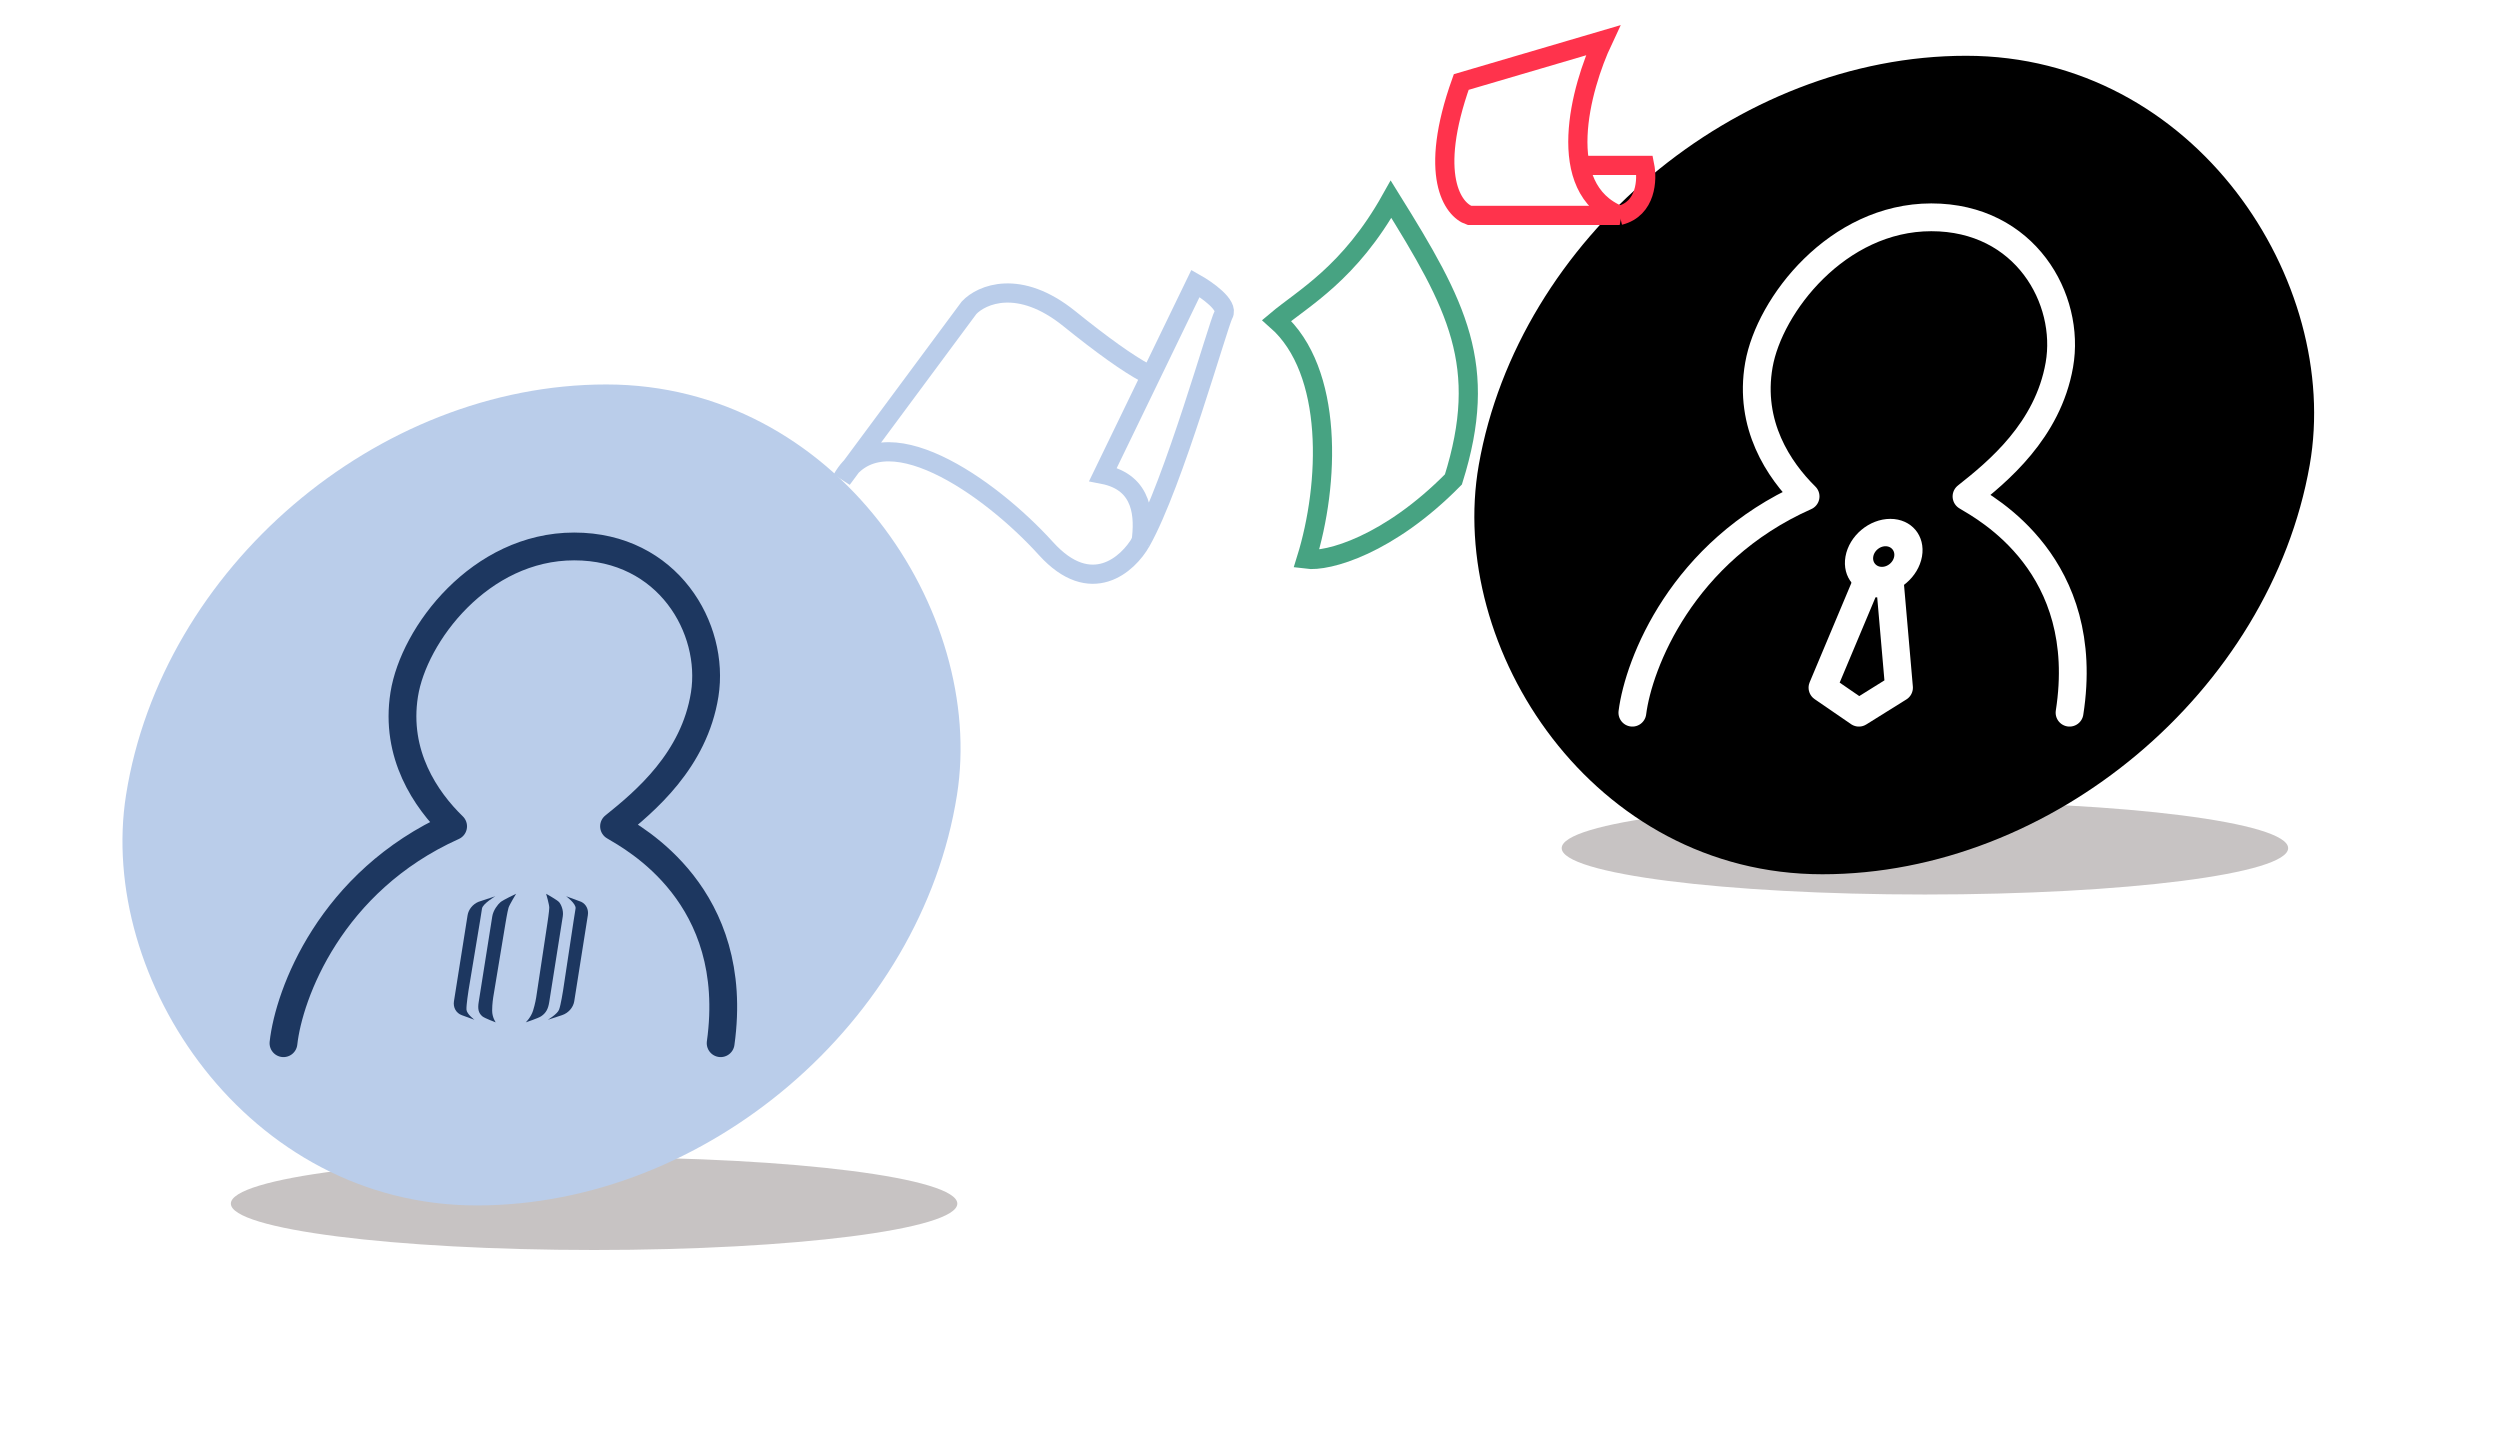<svg xmlns="http://www.w3.org/2000/svg" width="93" height="54" viewBox="0 0 93 54" fill="none"><g filter="url(#filter0_f_4361_16309)"><ellipse cx="22.1" cy="44.775" rx="13.512" ry="1.725" fill="#C7C3C3"></ellipse></g><rect width="30.911" height="30.911" rx="15.455" transform="matrix(1 0 -0.156 0.988 7.1 14.302)" fill="#BACDEA"></rect><path d="M18.441 38.032C18.441 38.032 18.308 37.85 18.308 37.595C18.308 37.341 18.347 37.106 18.347 37.106L18.802 34.358C18.802 34.358 18.877 33.899 18.918 33.766C18.954 33.651 19.199 33.249 19.199 33.249C19.199 33.249 18.713 33.478 18.617 33.561C18.52 33.643 18.349 33.86 18.313 34.086L17.806 37.286C17.768 37.531 17.797 37.684 17.944 37.808C18.027 37.878 18.441 38.032 18.441 38.032Z" fill="#1D3760"></path><path d="M17.651 37.937C17.651 37.937 17.364 37.723 17.353 37.56C17.342 37.396 17.428 36.85 17.428 36.85L17.859 34.25L17.931 33.795C17.958 33.62 18.426 33.34 18.426 33.34L17.799 33.548C17.587 33.636 17.428 33.833 17.394 34.047L16.887 37.247C16.851 37.48 16.967 37.687 17.178 37.764L17.651 37.937Z" fill="#1D3760"></path><path d="M19.558 38.032C19.558 38.032 19.75 37.85 19.83 37.595C19.91 37.341 19.946 37.106 19.946 37.106L20.361 34.358C20.361 34.358 20.432 33.899 20.433 33.766C20.434 33.651 20.316 33.249 20.316 33.249C20.316 33.249 20.729 33.478 20.799 33.56C20.87 33.643 20.972 33.86 20.936 34.086L20.43 37.286C20.391 37.531 20.313 37.684 20.127 37.808C20.021 37.878 19.558 38.032 19.558 38.032Z" fill="#1D3760"></path><path d="M20.379 37.937C20.379 37.937 20.734 37.723 20.797 37.56C20.86 37.396 20.946 36.85 20.946 36.85L21.339 34.25L21.411 33.795C21.439 33.62 21.06 33.34 21.06 33.34L21.622 33.548C21.805 33.636 21.902 33.832 21.868 34.047L21.362 37.247C21.325 37.48 21.142 37.687 20.907 37.764L20.38 37.937H20.379Z" fill="#1D3760"></path><path d="M10.545 38.807C10.748 36.972 12.293 32.789 16.856 30.739C15.846 29.758 14.683 28.068 15.037 25.834C15.391 23.599 17.863 20.328 21.359 20.328C24.856 20.328 26.603 23.381 26.215 25.834C25.826 28.286 23.995 29.813 22.842 30.739C23.567 31.175 27.574 33.301 26.808 38.807" stroke="#1D3760" stroke-width="1.034" stroke-linecap="round" stroke-linejoin="round"></path><g filter="url(#filter1_f_4361_16309)"><ellipse cx="71.607" cy="31.551" rx="13.512" ry="1.725" fill="#C7C3C3"></ellipse></g><rect width="30.911" height="30.911" rx="15.455" transform="matrix(1 0 -0.173 0.985 57.684 2.075)" fill="black"></rect><path d="M60.724 26.512C60.957 24.682 62.572 20.511 67.168 18.467C66.174 17.488 65.04 15.803 65.431 13.574C65.822 11.346 68.348 8.084 71.844 8.084C75.341 8.084 77.037 11.128 76.608 13.574C76.179 16.02 74.323 17.543 73.154 18.467C73.873 18.901 77.844 21.021 76.987 26.512" stroke="white" stroke-width="1.034" stroke-linecap="round" stroke-linejoin="round"></path><circle cx="1.424" cy="1.424" r="0.906" transform="matrix(1 0 -0.173 0.985 68.897 19.301)" stroke="white" stroke-width="1.034"></circle><path d="M67.796 25.581L69.425 21.704H70.306L70.643 25.581L69.151 26.512L67.796 25.581Z" stroke="white" stroke-width="1.034" stroke-linecap="round" stroke-linejoin="round"></path><path d="M51.747 7.413C50.206 10.168 48.475 11.093 47.492 11.921C49.629 13.805 49.46 18.014 48.594 20.801C49.401 20.908 51.661 20.278 54.067 17.835C55.401 13.588 54.212 11.374 51.747 7.413Z" stroke="#47A382" stroke-width="0.714"></path><path d="M59.631 1.5L54.358 3.051C53.117 6.525 54.048 7.807 54.668 8.014H60.252C57.77 7.021 58.804 3.258 59.631 1.5Z" stroke="#FF334C" stroke-width="0.714"></path><path d="M59.011 6.153H61.182C61.286 6.67 61.245 7.766 60.252 8.014" stroke="#FF334C" stroke-width="0.714"></path><path d="M42.45 20.142C41.967 21 40.581 22.254 38.91 20.407C36.821 18.098 32.774 15.251 31.323 17.824L36.05 11.447C36.515 10.955 37.912 10.349 39.777 11.853C41.01 12.847 41.95 13.518 42.598 13.866" stroke="#BACDEA" stroke-width="0.714"></path><path d="M44.472 10.544L41.032 17.647C42.56 17.944 42.567 19.267 42.45 20.143C43.659 17.998 45.323 12.041 45.517 11.698C45.71 11.355 44.901 10.786 44.472 10.544Z" stroke="#BACDEA" stroke-width="0.714"></path><defs><filter id="filter0_f_4361_16309" x="1.45" y="35.911" width="41.301" height="17.728" filterUnits="userSpaceOnUse" color-interpolation-filters="sRGB"><feGaussianBlur stdDeviation="3.57"></feGaussianBlur></filter><filter id="filter1_f_4361_16309" x="50.956" y="22.687" width="41.301" height="17.728" filterUnits="userSpaceOnUse" color-interpolation-filters="sRGB"><feGaussianBlur stdDeviation="3.57"></feGaussianBlur></filter></defs></svg>